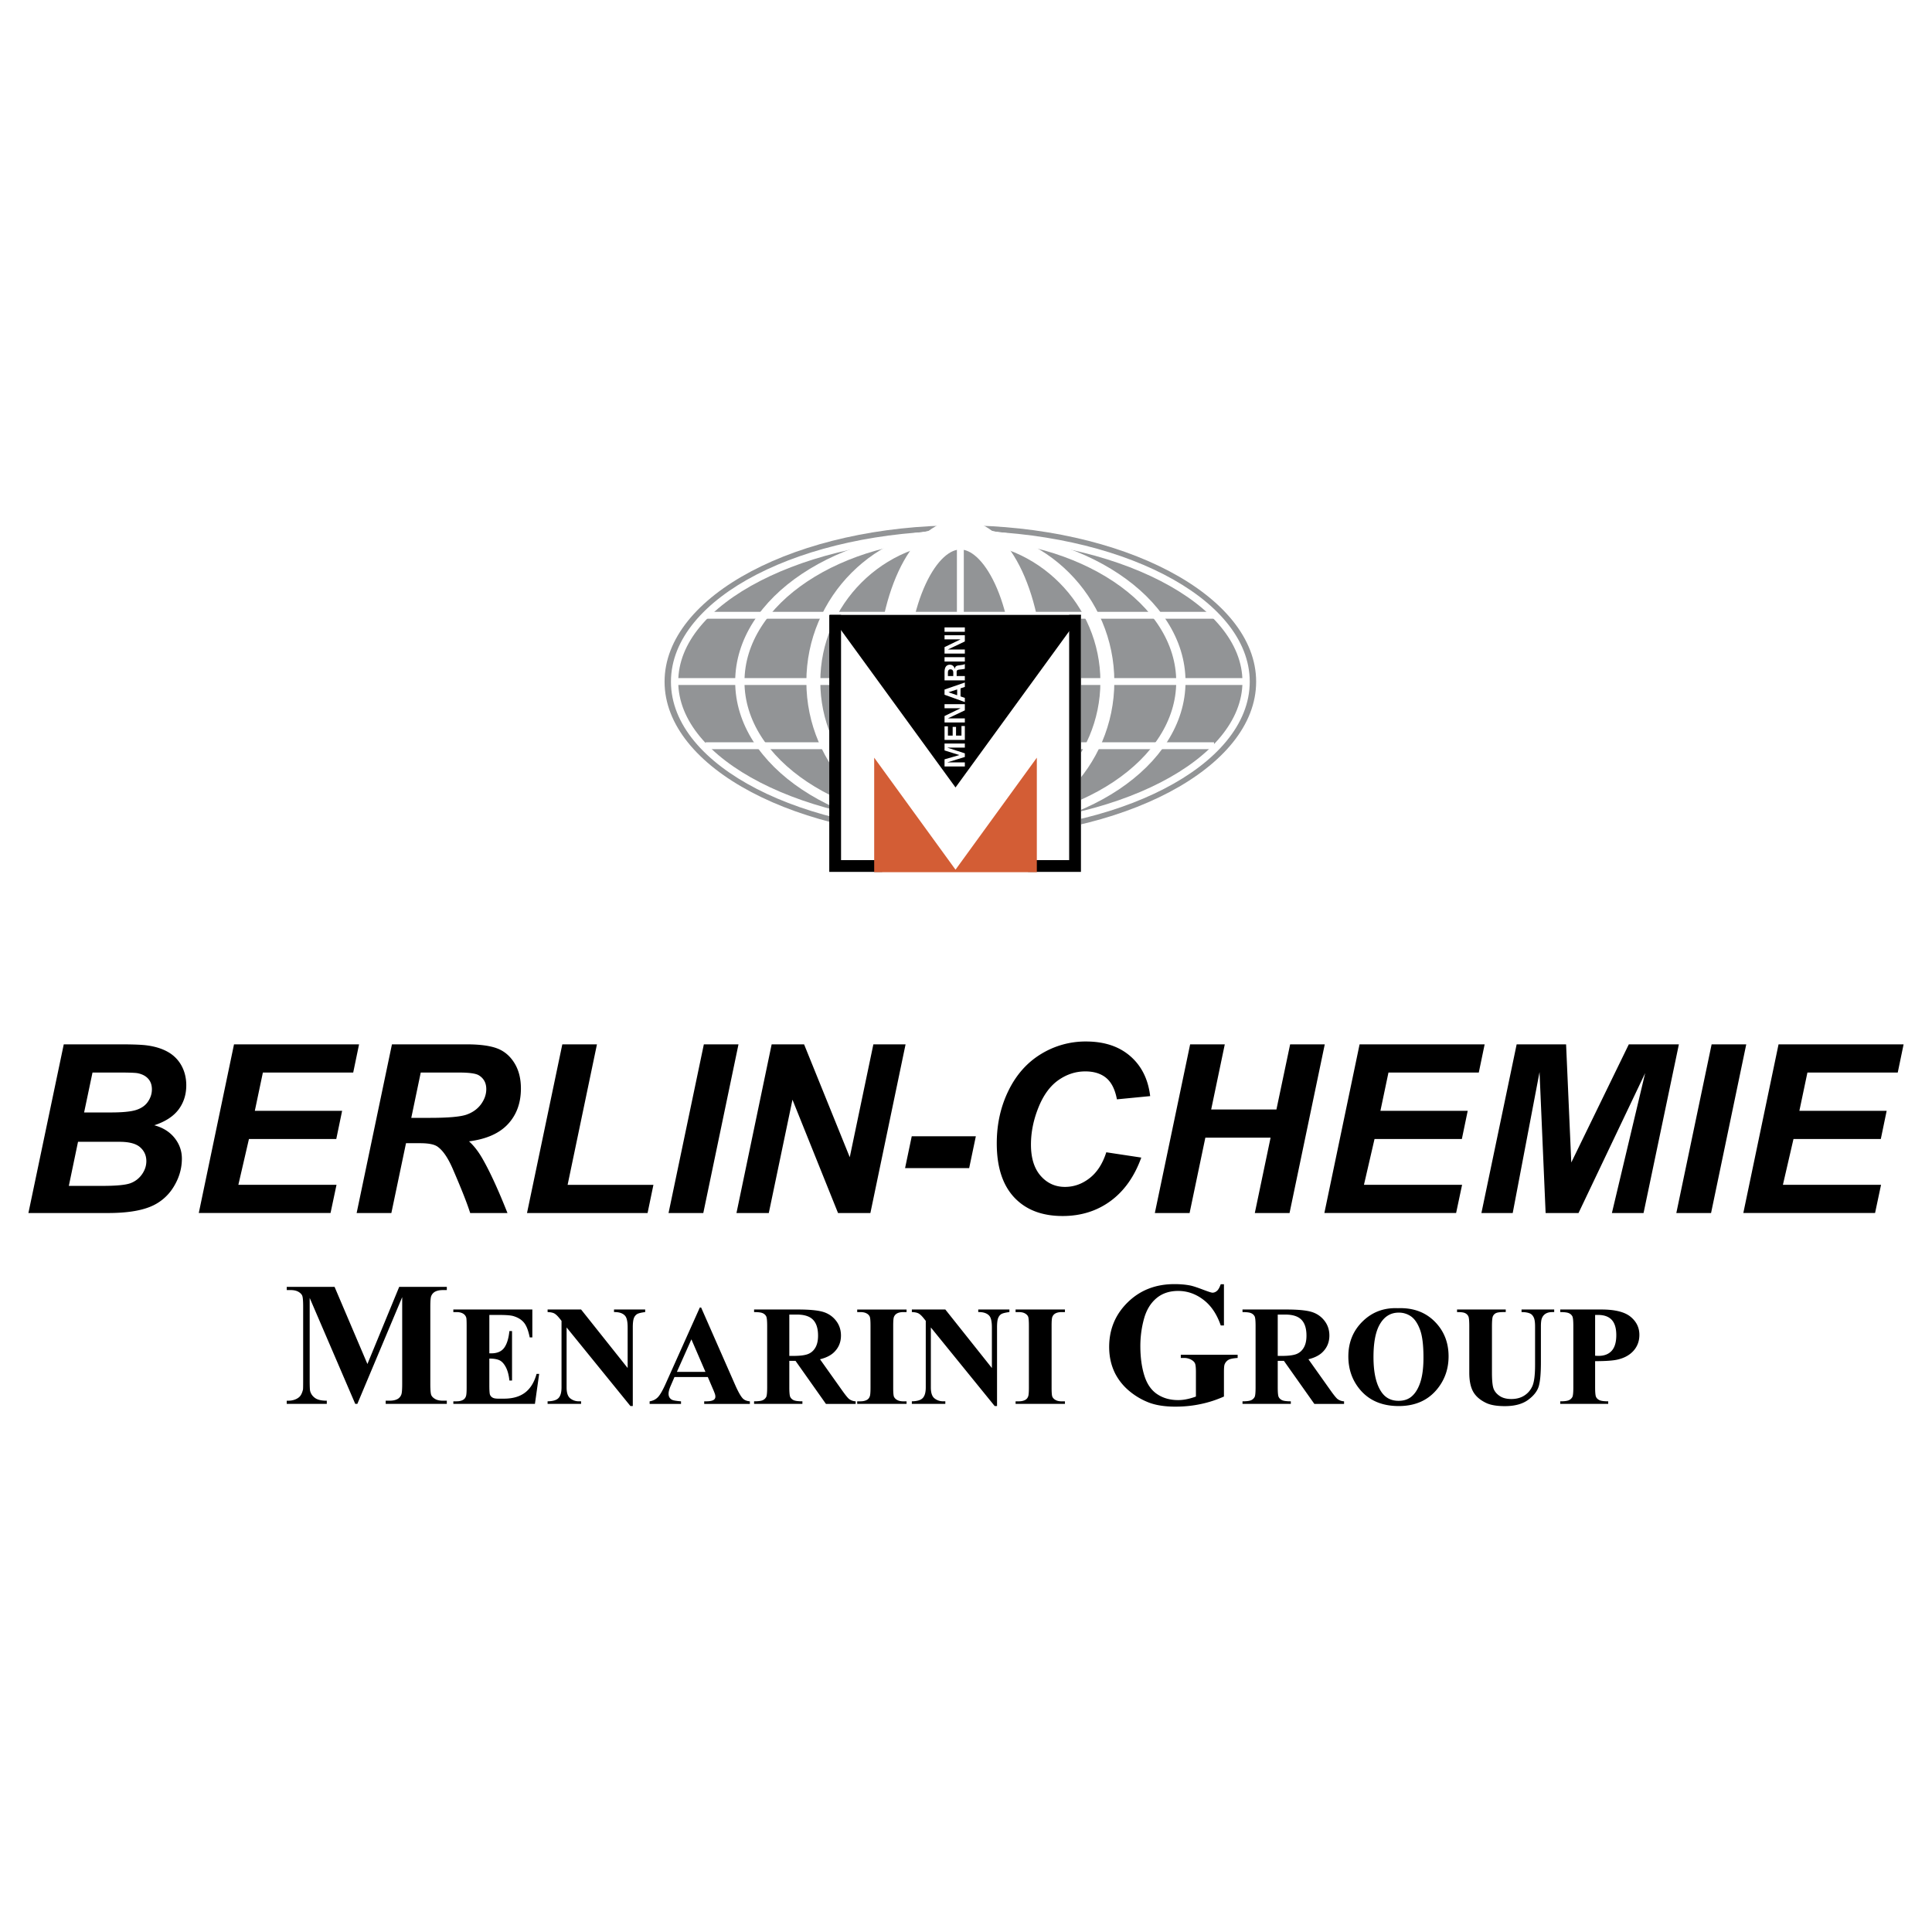 <svg xmlns="http://www.w3.org/2000/svg" width="2500" height="2500" viewBox="0 0 192.756 192.756"><path fill-rule="evenodd" clip-rule="evenodd" fill="#fff" d="M0 0h192.756v192.756H0V0z"/><path d="M2.834 121.023l3.527-16.828h5.748c1.25 0 2.12.039 2.617.113.827.117 1.528.346 2.104.689a3.482 3.482 0 0 1 1.309 1.379c.298.572.446 1.207.446 1.904 0 .934-.262 1.744-.779 2.43-.521.682-1.325 1.203-2.414 1.557.866.234 1.54.658 2.025 1.266.486.611.729 1.297.729 2.061 0 1.01-.286 1.971-.858 2.875a4.836 4.836 0 0 1-2.378 1.959c-1.011.396-2.39.596-4.142.596H2.834v-.001zm5.557-10.033h2.641c1.187 0 2.041-.082 2.559-.252.521-.168.913-.443 1.171-.826.262-.385.392-.791.392-1.227 0-.432-.122-.783-.369-1.059-.243-.273-.592-.457-1.046-.551-.25-.045-.858-.068-1.821-.068H9.229l-.838 3.983zm-1.524 7.326h3.338c1.402 0 2.339-.09 2.817-.27a2.407 2.407 0 0 0 1.148-.891c.29-.414.431-.85.431-1.309 0-.561-.208-1.021-.619-1.383-.412-.365-1.101-.545-2.064-.545H7.784l-.917 4.398zm12.965 2.707l3.515-16.828h12.476l-.584 2.812h-9.012l-.804 3.82h8.71l-.584 2.814h-8.713l-1.055 4.568h9.792l-.596 2.812H19.832v.002zm19.214 0h-3.464l3.522-16.828h7.472c1.285 0 2.289.133 3.001.396.717.266 1.297.748 1.736 1.453.439.701.658 1.555.658 2.559 0 1.43-.427 2.613-1.285 3.541-.858.93-2.155 1.506-3.891 1.729.443.396.862.922 1.25 1.57.775 1.318 1.633 3.178 2.585 5.58h-3.72c-.298-.947-.882-2.43-1.755-4.443-.474-1.084-.979-1.818-1.517-2.189-.329-.225-.901-.334-1.72-.334h-1.411l-1.461 6.966zm1.987-9.494h1.838c1.861 0 3.095-.109 3.702-.332.607-.219 1.085-.568 1.43-1.043.341-.477.513-.971.513-1.492 0-.615-.247-1.074-.744-1.379-.306-.186-.968-.275-1.987-.275h-3.808l-.944 4.521zm11.547 9.494l3.522-16.828h3.456l-2.927 14.016h8.561l-.584 2.812H52.58zm14.121 0l3.522-16.828h3.456l-3.511 16.828h-3.467zm20.138 0H83.61l-4.545-11.307-2.362 11.307h-3.225l3.51-16.828h3.236l4.557 11.26 2.355-11.26h3.213l-3.51 16.828zm4.126-7.656h6.395l-.666 3.178h-6.395l.666-3.178zm19.41 1.596l3.492.529c-.682 1.889-1.705 3.334-3.064 4.332-1.363 1-2.959 1.498-4.787 1.498-2.059 0-3.668-.619-4.828-1.857-1.16-1.242-1.74-3.041-1.74-5.396 0-1.916.389-3.662 1.168-5.254.775-1.586 1.854-2.801 3.229-3.643a8.464 8.464 0 0 1 4.502-1.262c1.822 0 3.295.484 4.42 1.461 1.125.975 1.787 2.309 1.986 3.988l-3.318.322c-.184-.98-.537-1.689-1.062-2.129-.525-.438-1.223-.658-2.096-.658-.955 0-1.85.291-2.68.871-.83.584-1.494 1.492-1.99 2.727-.498 1.234-.748 2.469-.748 3.703 0 1.348.324 2.385.971 3.123.646.732 1.453 1.1 2.418 1.1.893 0 1.715-.289 2.461-.873.746-.58 1.303-1.441 1.666-2.582zm16.391-1.457h-6.508l-1.572 7.518h-3.467l3.521-16.828h3.457l-1.357 6.496h6.51l1.367-6.496h3.455l-3.514 16.828h-3.465l1.573-7.518zm5.367 7.517l3.514-16.828h12.477l-.584 2.812h-9.012l-.803 3.82h8.709l-.584 2.814h-8.713l-1.055 4.568h9.791l-.596 2.812h-13.144v.002zm25.357 0h-3.283l-.607-14.062-2.676 14.062h-3.123l3.516-16.828h4.932l.518 11.789 5.74-11.789h4.996l-3.525 16.828h-3.158l3.318-13.961-6.648 13.961zm9.758 0l3.521-16.828h3.455l-3.51 16.828h-3.466zm6.684 0l3.514-16.828h12.477l-.584 2.812h-9.012l-.803 3.82h8.709l-.584 2.814h-8.713l-1.055 4.568h9.791l-.596 2.812h-13.144v.002zM36.657 136.088l3.171-7.697h4.751v.32H44.2c-.344 0-.62.059-.826.18a.86.86 0 0 0-.347.406c-.062.137-.094.496-.094 1.074v7.697c0 .596.033.969.094 1.119.065.15.194.279.388.391.197.115.455.17.785.17h.379v.318h-6.098v-.318h.379c.347 0 .621-.061.829-.182a.832.832 0 0 0 .344-.414c.062-.135.094-.496.094-1.084v-8.652l-4.475 10.65h-.209l-4.546-10.574v8.223c0 .574.015.93.044 1.061.074.285.238.521.488.699.25.184.641.273 1.175.273v.318h-3.996v-.318h.121c.258.006.5-.037.723-.125s.394-.209.508-.355c.115-.15.203-.361.268-.629.012-.064.018-.357.018-.879v-7.389c0-.59-.032-.957-.094-1.104-.064-.148-.194-.277-.388-.389-.197-.111-.458-.168-.785-.168h-.37v-.32h4.77l3.278 7.698zM48.822 131.191v3.832h.188c.597 0 1.029-.188 1.299-.561.268-.375.438-.93.514-1.66h.263v4.932h-.263c-.057-.539-.173-.977-.351-1.32-.181-.344-.387-.574-.624-.693-.235-.115-.579-.176-1.027-.176v2.654c0 .518.021.834.066.949a.56.56 0 0 0 .247.285c.119.076.312.111.583.111h.562c.879 0 1.583-.203 2.114-.611.531-.406.91-1.027 1.143-1.861h.256l-.422 2.994h-8.14v-.256h.312c.273 0 .494-.051.659-.146a.615.615 0 0 0 .277-.336c.053-.109.079-.4.079-.873v-6.195c0-.426-.012-.688-.036-.785a.669.669 0 0 0-.256-.373c-.178-.131-.417-.195-.724-.195h-.312v-.258h7.882v2.785h-.261c-.135-.68-.323-1.168-.566-1.465-.242-.297-.585-.516-1.031-.652-.259-.086-.745-.125-1.458-.125h-.973v-.001zm9.153-.543l4.646 5.84v-4.047c0-.564-.081-.947-.242-1.146-.223-.268-.595-.398-1.119-.389v-.258h3.11v.258c-.398.051-.664.117-.802.197a.788.788 0 0 0-.32.396c-.076.182-.114.496-.114.941v7.84h-.237l-6.367-7.84v5.986c0 .541.123.906.372 1.096.247.191.531.287.848.287h.224v.256h-3.34v-.256c.519-.006.879-.111 1.083-.32.204-.209.306-.562.306-1.062v-6.646l-.202-.252c-.199-.248-.375-.412-.528-.492-.152-.078-.373-.121-.659-.131v-.258h3.341zm12.644 6.737h-3.326l-.396.918c-.13.305-.194.557-.194.756 0 .266.107.461.32.584.123.074.431.129.922.168v.256h-3.131v-.256c.336-.053.616-.193.832-.422.218-.229.488-.701.806-1.42l3.369-7.516h.132l3.395 7.723c.325.734.59 1.193.799 1.383.159.145.382.229.668.252v.256h-4.556v-.256h.188c.365 0 .623-.053.771-.154a.371.371 0 0 0 .154-.32.848.848 0 0 0-.043-.256 6.008 6.008 0 0 0-.208-.521l-.502-1.175zm-.237-.514l-1.401-3.244-1.446 3.244h2.847zm8.368-1.098v2.641c0 .51.031.83.093.959.064.133.173.24.329.318.159.078.453.119.884.119v.256h-4.821v-.256c.436 0 .73-.041.886-.123a.727.727 0 0 0 .327-.316c.062-.131.093-.447.093-.957v-6.111c0-.51-.031-.83-.093-.963a.68.68 0 0 0-.332-.314c-.156-.08-.45-.119-.881-.119v-.258h4.375c1.14 0 1.973.08 2.501.236.526.156.958.449 1.292.873.332.422.5.92.5 1.488 0 .695-.251 1.268-.751 1.723-.32.287-.766.504-1.339.645l2.264 3.189c.296.412.507.668.631.77.192.145.41.223.661.238v.256h-2.966l-3.033-4.293h-.62v-.001zm0-4.617v4.123h.396c.643 0 1.124-.057 1.443-.174.32-.119.571-.332.754-.641s.275-.709.275-1.205c0-.717-.168-1.246-.505-1.59-.334-.344-.875-.514-1.621-.514h-.742v.001zm11.698 8.655v.256h-4.924v-.256h.313c.272 0 .493-.051.659-.146a.619.619 0 0 0 .277-.336c.052-.109.078-.4.078-.873v-6.195c0-.48-.026-.781-.078-.902a.674.674 0 0 0-.308-.316c-.154-.09-.365-.135-.628-.135h-.313v-.258h4.924v.258h-.313c-.272 0-.493.047-.659.145a.664.664 0 0 0-.285.334c-.05.111-.076.404-.076.875v6.195c0 .48.026.781.079.902a.722.722 0 0 0 .312.314c.157.094.366.139.628.139h.314v-.001zm3.866-9.163l4.647 5.84v-4.047c0-.564-.082-.947-.242-1.146-.223-.268-.596-.398-1.119-.389v-.258h3.109v.258c-.396.051-.664.117-.801.197s-.244.213-.32.396c-.076.182-.113.496-.113.941v7.84h-.236l-6.368-7.84v5.986c0 .541.123.906.372 1.096.247.191.531.287.849.287h.223v.256h-3.34v-.256c.519-.006.879-.111 1.083-.32.204-.209.306-.562.306-1.062v-6.646l-.201-.252c-.199-.248-.374-.412-.528-.492-.152-.078-.372-.121-.659-.131v-.258h3.338zm11.936 9.163v.256h-4.924v-.256h.312c.273 0 .494-.051.66-.146a.619.619 0 0 0 .277-.336c.051-.109.078-.4.078-.873v-6.195c0-.48-.027-.781-.078-.902s-.152-.227-.309-.316c-.154-.09-.365-.135-.629-.135h-.312v-.258h4.924v.258h-.312c-.273 0-.494.047-.66.145a.656.656 0 0 0-.283.334c-.051.111-.076.404-.076.875v6.195c0 .48.025.781.078.902a.717.717 0 0 0 .312.314c.156.094.365.139.629.139h.313v-.001zM122.113 128.127v4.113h-.32c-.385-1.125-.961-1.98-1.73-2.564-.766-.586-1.607-.879-2.521-.879-.871 0-1.598.246-2.176.736-.58.492-.992 1.174-1.232 2.053s-.361 1.781-.361 2.703c0 1.119.133 2.102.396 2.943.262.844.688 1.465 1.279 1.861.586.396 1.285.594 2.094.594.283 0 .57-.029.865-.092.297-.059.6-.146.91-.262v-2.428c0-.457-.031-.758-.098-.889-.061-.137-.193-.26-.391-.369a1.486 1.486 0 0 0-.719-.164h-.301v-.316h5.672v.316c-.43.029-.729.088-.898.178a.893.893 0 0 0-.393.443c-.053.107-.076.375-.076.801v2.428c-.746.332-1.521.586-2.33.752-.805.172-1.643.256-2.51.256-1.107 0-2.027-.152-2.758-.451a6.916 6.916 0 0 1-1.938-1.188 5.631 5.631 0 0 1-1.312-1.658c-.4-.793-.604-1.68-.604-2.662 0-1.754.617-3.238 1.852-4.449s2.785-1.816 4.658-1.816c.578 0 1.102.045 1.566.135.252.049.66.18 1.229.395.562.215.898.324 1.002.324.16 0 .309-.059.445-.178.139-.117.266-.34.379-.666h.321zM127.48 135.773v2.641c0 .51.029.83.092.959.064.133.174.24.33.318.158.078.451.119.883.119v.256h-4.82v-.256c.436 0 .729-.041.887-.123a.734.734 0 0 0 .326-.316c.062-.131.092-.447.092-.957v-6.111c0-.51-.029-.83-.092-.963a.684.684 0 0 0-.332-.314c-.156-.08-.451-.119-.881-.119v-.258h4.375c1.141 0 1.973.08 2.502.236.525.156.957.449 1.291.873.332.422.5.92.5 1.488 0 .695-.252 1.268-.752 1.723-.318.287-.766.504-1.338.645l2.264 3.189c.295.412.506.668.631.77.191.145.41.223.66.238v.256h-2.965l-3.035-4.293h-.618v-.001zm0-4.617v4.123h.395c.643 0 1.123-.057 1.443-.174.32-.119.572-.332.754-.641.184-.309.275-.709.275-1.205 0-.717-.168-1.246-.504-1.59s-.875-.514-1.623-.514h-.74v.001zm11.983-.638c1.5-.057 2.719.383 3.656 1.311.938.932 1.406 2.096 1.406 3.494 0 1.195-.348 2.246-1.047 3.152-.928 1.205-2.236 1.807-3.926 1.807-1.693 0-3.004-.572-3.932-1.723-.729-.908-1.096-1.984-1.096-3.229 0-1.398.475-2.564 1.426-3.496.954-.934 2.122-1.373 3.513-1.316zm.084.443c-.861 0-1.516.441-1.967 1.32-.365.721-.547 1.76-.547 3.111 0 1.605.281 2.793.846 3.562.395.537.945.805 1.654.805.477 0 .875-.115 1.195-.346.404-.297.723-.77.949-1.422.229-.65.342-1.498.342-2.543 0-1.248-.115-2.18-.348-2.795-.232-.619-.527-1.055-.887-1.312a2.094 2.094 0 0 0-1.237-.38zm5.822-.313h4.859v.258h-.242c-.363 0-.615.039-.754.113a.653.653 0 0 0-.291.316c-.057.135-.088.471-.088 1.008v4.609c0 .844.064 1.402.193 1.676.127.273.336.498.627.682.291.18.66.27 1.105.27.51 0 .943-.113 1.301-.344.361-.23.629-.545.807-.947.178-.404.268-1.105.268-2.105v-3.84c0-.422-.045-.723-.133-.904-.088-.18-.199-.305-.332-.373-.209-.107-.502-.16-.885-.16v-.258h3.258v.258h-.195c-.262 0-.482.053-.658.16a.887.887 0 0 0-.381.479c-.061.148-.092.414-.092.799v3.576c0 1.107-.072 1.906-.217 2.396-.148.49-.504.941-1.066 1.354-.564.412-1.338.619-2.314.619-.812 0-1.443-.109-1.889-.328-.605-.295-1.033-.674-1.285-1.137-.25-.465-.375-1.086-.375-1.871v-4.609c0-.541-.027-.877-.09-1.01a.663.663 0 0 0-.312-.316c-.146-.08-.42-.115-.818-.111v-.26h-.001zm13.776 5.155v2.611c0 .51.031.83.094.959.062.133.174.24.332.318.162.078.453.119.881.119v.256h-4.787v-.256c.438 0 .73-.041.887-.123a.73.73 0 0 0 .328-.316c.061-.131.092-.447.092-.957v-6.111c0-.51-.031-.83-.092-.963a.684.684 0 0 0-.332-.314c-.156-.08-.451-.119-.883-.119v-.258h4.105c1.352 0 2.322.242 2.91.723s.881 1.084.881 1.807c0 .611-.189 1.133-.568 1.568-.379.434-.904.73-1.57.889-.448.112-1.21.167-2.278.167zm0-4.612v4.07c.154.01.268.014.348.014.564 0 .998-.168 1.305-.506.305-.334.459-.855.459-1.559 0-.699-.154-1.209-.459-1.533-.307-.326-.762-.486-1.367-.486h-.286z" fill-rule="evenodd" clip-rule="evenodd"/><path d="M95.815 52.414c16.253 0 29.511 7.007 29.511 15.598 0 8.591-13.258 15.598-29.511 15.598-16.254 0-29.511-7.007-29.511-15.598 0-8.591 13.257-15.598 29.511-15.598z" fill-rule="evenodd" clip-rule="evenodd" fill="#929496"/><path d="M95.815 53.329c15.703 0 28.509 6.596 28.509 14.683s-12.807 14.684-28.509 14.684-28.51-6.596-28.51-14.684 12.808-14.683 28.51-14.683z" fill="none" stroke="#fff" stroke-width=".728" stroke-miterlimit="2.613"/><path d="M95.815 53.329c12.119 0 22.001 6.596 22.001 14.683s-9.883 14.684-22.001 14.684c-12.118 0-22.002-6.596-22.002-14.684s9.884-14.683 22.002-14.683z" fill="none" stroke="#fff" stroke-width=".927" stroke-miterlimit="2.613"/><path d="M95.815 53.329c8.08 0 14.667 6.596 14.667 14.683s-6.588 14.684-14.667 14.684S81.147 76.1 81.147 68.012s6.589-14.683 14.668-14.683z" fill="none" stroke="#fff" stroke-width="1.391" stroke-miterlimit="2.613"/><path d="M95.815 53.329c3.755 0 6.818 6.596 6.818 14.683s-3.062 14.684-6.818 14.684c-3.755 0-6.817-6.596-6.817-14.684s3.062-14.683 6.817-14.683z" fill="none" stroke="#fff" stroke-width="2.992" stroke-miterlimit="2.613"/><path d="M70.404 61.386h50.719M70.404 74.401h50.719M67.305 67.997h56.918M95.815 53.432v29.161" fill="none" stroke="#fff" stroke-width=".686" stroke-miterlimit="2.613"/><path fill-rule="evenodd" clip-rule="evenodd" fill="#fff" d="M107.859 86.401V61.348H82.805v25.053h25.054z"/><path d="M83.324 61.348v25.053h4.69m19.244-25.053v25.053h-4.689" fill="none" stroke="#000" stroke-width="1.175" stroke-miterlimit="2.613"/><path fill-rule="evenodd" clip-rule="evenodd" fill="#d35d35" d="M87.218 87.018V75.594l8.114 11.174 8.113-11.174v11.424H87.218z"/><path fill-rule="evenodd" clip-rule="evenodd" d="M107.859 61.348L95.332 78.565 82.805 61.348h25.054z"/><path fill-rule="evenodd" clip-rule="evenodd" fill="#fff" d="M96.262 75.162v.361l-1.739.536.006.006h1.733v.407h-2.025v-.713l1.473-.424v-.005l-1.473-.46v-.687h2.025v.406h-1.733l-.006.006 1.739.567zM94.237 73.823v-1.358h.337v.924h.473v-.865h.337v.865h.542v-.954h.336v1.388h-2.025zM96.262 70.872l-1.683.799.005.006h1.678v.406h-2.025v-.645l1.594-.771-.006-.006h-1.588v-.407h2.025v.618zM96.262 70.045l-2.025-.732v-.516l2.025-.704v.438l-.429.146v.802l.429.151v.415zm-.765-1.259l-.864.277v.006l.864.297v-.58zM96.262 67.448v.435h-2.025v-.861c.003-.348.115-.704.527-.704.264 0 .438.171.491.421h.005c.037-.334.242-.334.522-.371.129-.02.367-.037.479-.118v.48c-.18.037-.362.056-.544.076-.112.011-.267.039-.272.182v.46h.817zm-1.153 0v-.365c-.002-.191-.098-.303-.278-.303s-.255.112-.258.303v.365h.536zM96.262 65.567v.435h-2.025v-.435h2.025zM96.262 63.998l-1.683.799.005.006h1.678v.406h-2.025v-.645l1.594-.772-.006-.005h-1.588v-.407h2.025v.618zM96.262 62.599v.435h-2.025v-.435h2.025z"/></svg>